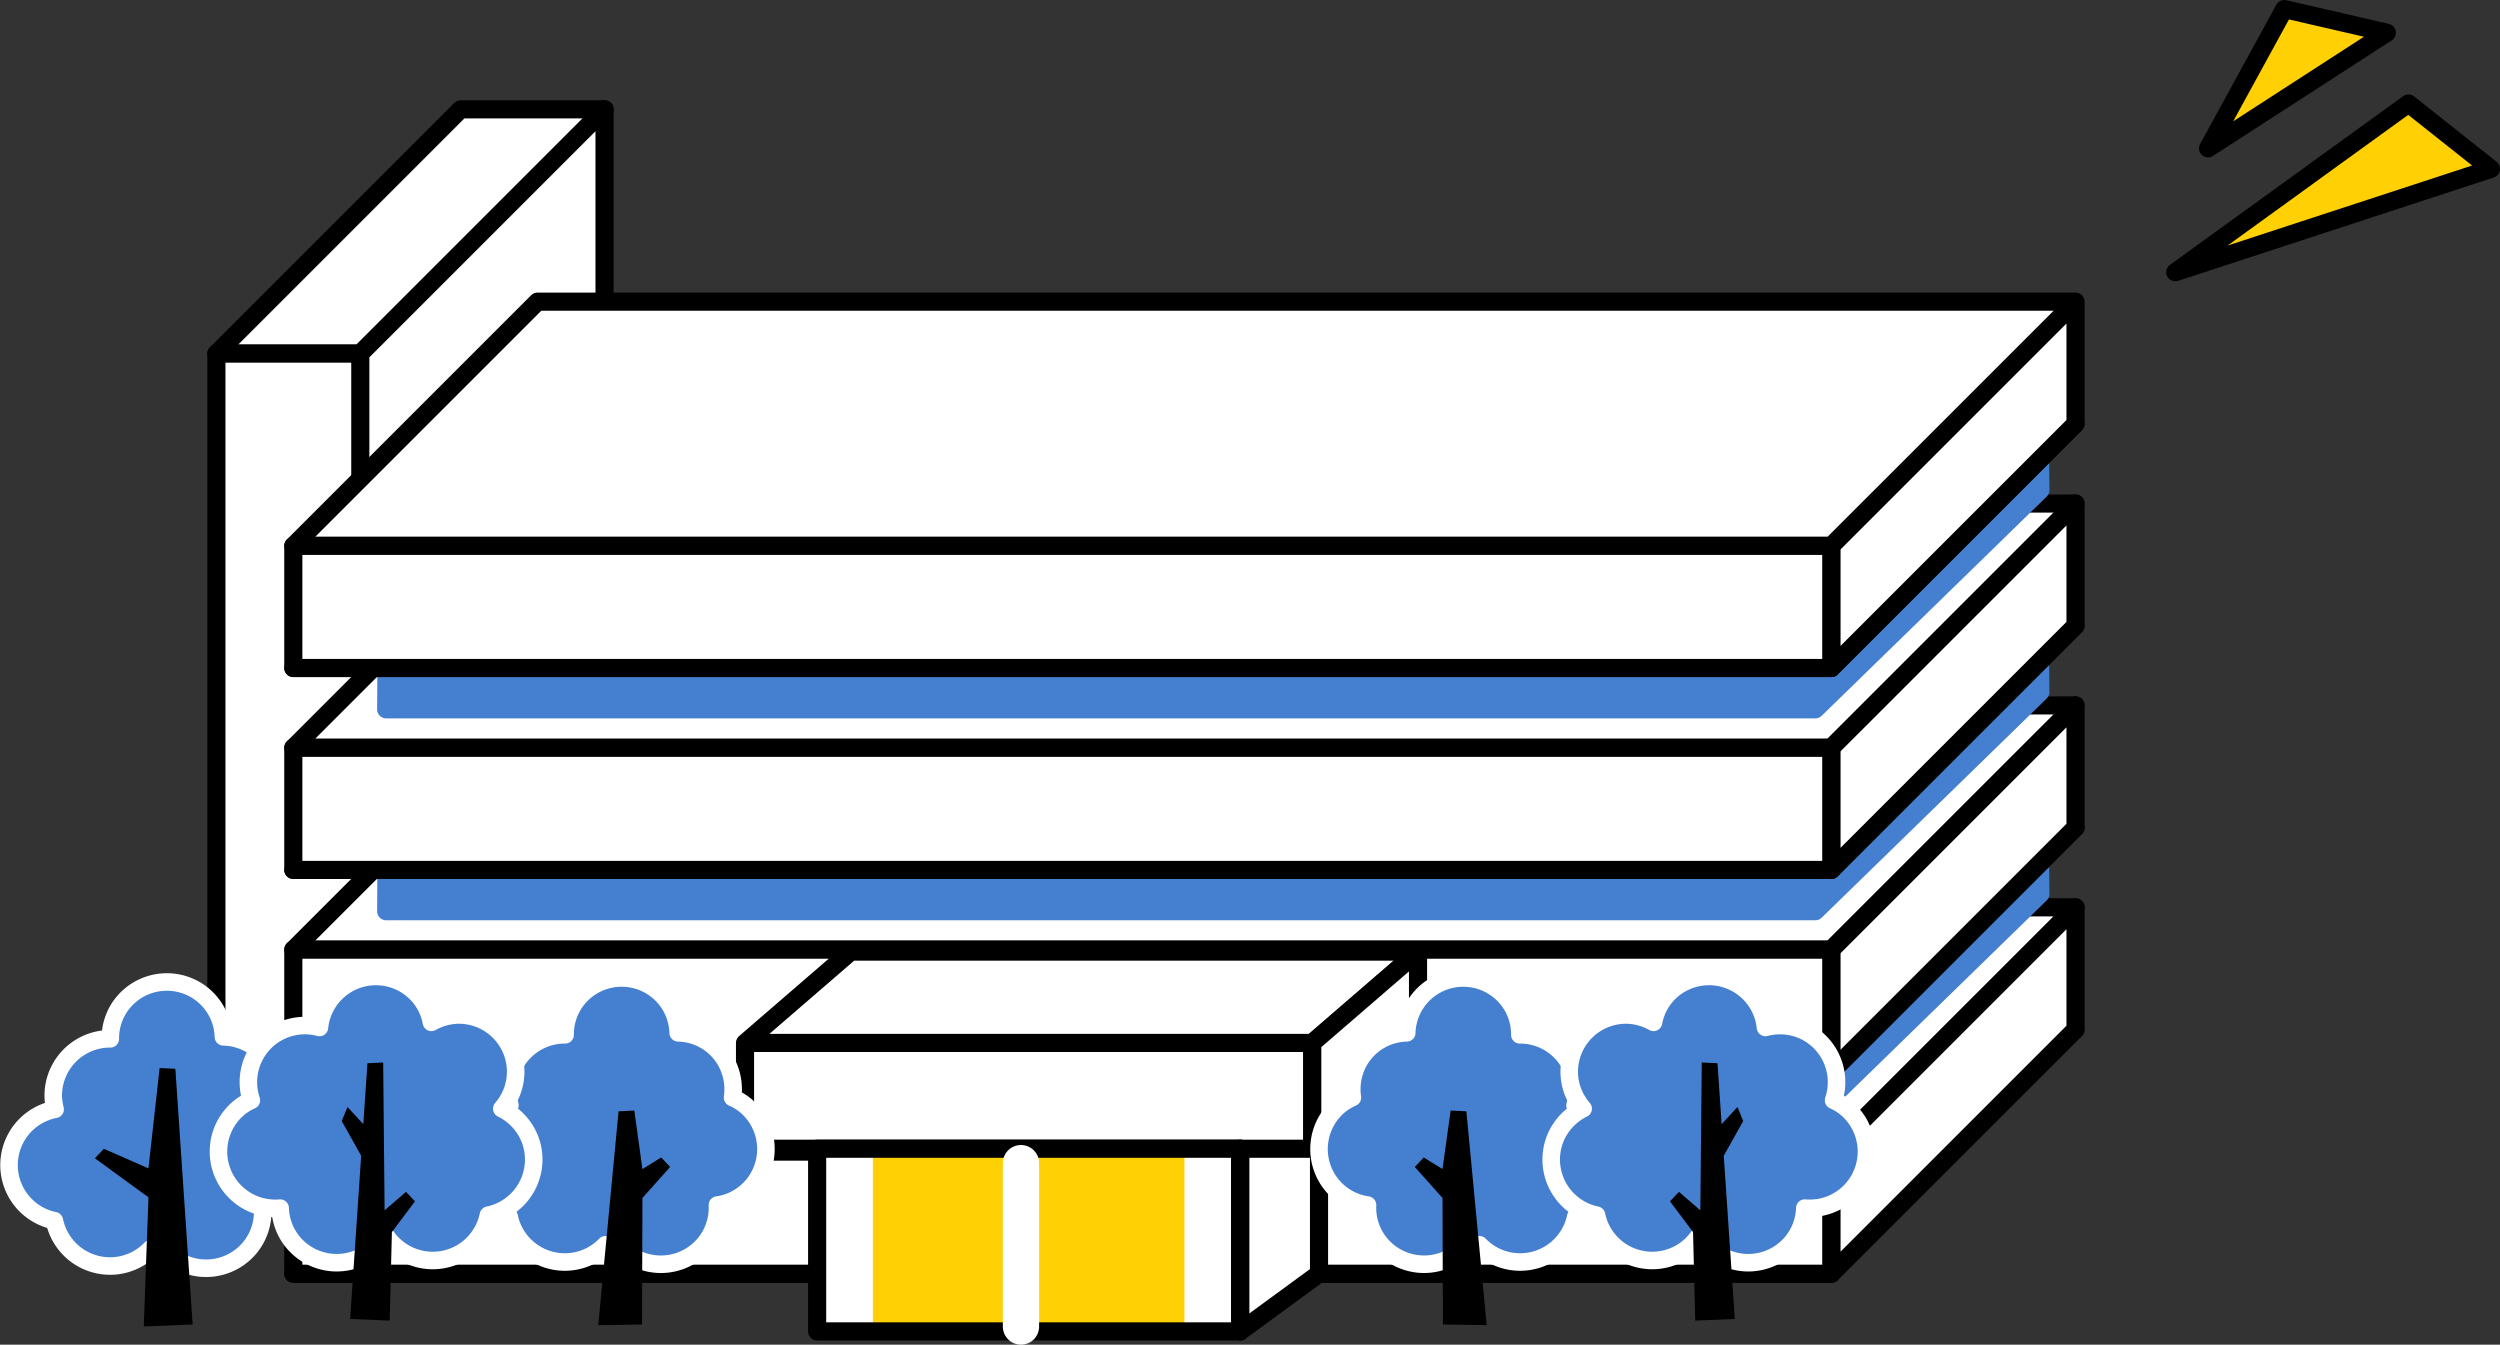 <svg xmlns="http://www.w3.org/2000/svg" id="_レイヤー_2" data-name="レイヤー 2" viewBox="0 0 206.866 111.269"><rect x="0" y="0" width="206.866" height="111.269" fill="#333333" stroke="none"/><defs><clipPath id="clippath"><path d="M67.615 95.052h35.004v15.115H67.615z" class="cls-8"/></clipPath><style>.cls-1{fill:#000}.cls-1,.cls-3{stroke-width:0}.cls-4{stroke:#4580d0}.cls-4,.cls-5,.cls-7,.cls-8{stroke-linecap:round;stroke-linejoin:round}.cls-4,.cls-5,.cls-8{stroke-width:1.5px}.cls-3,.cls-4{fill:#4580d0}.cls-5{stroke-dasharray:0 0 64 6;fill:#ffd003}.cls-5,.cls-8{stroke:#000}.cls-7{fill:none}.cls-8{fill:#fff}.cls-7{stroke-width:1.45px;stroke:#fff}</style></defs><g id="layout"><path d="M29.814 91.87H17.906l20.21-20.21h11.908l-20.21 20.21zM29.814 29.259H17.906l20.21-20.21h11.908l-20.21 20.21z" class="cls-8"/><path d="m29.814 29.259 20.21-20.21V71.66l-20.21 20.21V29.259zM17.906 29.259h11.908V91.87H17.906zM151.531 105.394H24.271l20.21-20.21h127.261l-20.211 20.21z" class="cls-8"/><path d="M151.531 95.289H24.271l20.21-20.21h127.261l-20.211 20.21z" class="cls-8"/><path d="m31.953 92.107.023-3.022 136.833-17.502.023 2.387-18.619 18.137H31.953z" class="cls-4"/><path d="m151.531 95.289 20.211-20.21v10.105l-20.211 20.21V95.289z" class="cls-8"/><path d="M24.271 95.289h127.261v10.105H24.271zM151.531 88.687H24.271l20.21-20.21h127.261l-20.211 20.21z" class="cls-8"/><path d="M151.531 78.582H24.271l20.21-20.21h127.261l-20.211 20.21z" class="cls-8"/><path d="m31.953 75.4.023-3.021 136.833-17.502.023 2.387L150.213 75.4H31.953z" class="cls-4"/><path d="m151.531 78.582 20.211-20.21v10.105l-20.211 20.21V78.582z" class="cls-8"/><path d="M24.271 78.582h127.261v10.105H24.271zM151.531 71.981H24.271l20.21-20.21h127.261l-20.211 20.21z" class="cls-8"/><path d="M151.531 61.876H24.271l20.21-20.21h127.261l-20.211 20.21z" class="cls-8"/><path d="m31.953 58.694.023-3.021 136.833-17.502.023 2.386-18.619 18.137H31.953z" class="cls-4"/><path d="m151.531 61.876 20.211-20.21v10.105l-20.211 20.21V61.876z" class="cls-8"/><path d="M24.271 61.876h127.261v10.105H24.271zM151.531 55.275H24.271l20.21-20.21h127.261l-20.211 20.21z" class="cls-8"/><path d="M151.531 45.17H24.271l20.21-20.21h127.261l-20.211 20.21zM151.531 45.17l20.211-20.21v10.105l-20.211 20.21V45.17z" class="cls-8"/><path d="M24.271 45.17h127.261v10.105H24.271zM102.618 110.167l6.526-4.773V90.279l-6.526 4.773" class="cls-8"/><path d="M61.648 86.301h46.937v8.751H61.648zM117.336 78.743H70.399l-8.751 7.558h46.937l8.751-7.558z" class="cls-8"/><path d="M117.336 78.743v7.956l-8.751 7.557v-7.955l8.751-7.558z" class="cls-8"/><path d="M67.615 95.052h35.004v15.115H67.615z" style="fill:#fff"/><g style="clip-path:url(#clippath)"><path d="M72.227 95.052h25.779v15.115H72.227z" style="fill:#ffd003;stroke-width:0"/></g><path d="M67.615 95.052h35.004v15.115H67.615z" style="fill:none;stroke:#000;stroke-width:1.5px;stroke-linecap:round;stroke-linejoin:round"/><path d="M102.618 95.052v15.115" class="cls-8"/><path d="M84.482 96.245v13.524" style="stroke-width:3px;stroke:#fff;fill:none;stroke-linecap:round;stroke-linejoin:round"/><path d="M182.709 12.276 189.018.75l8.484 1.958-14.793 9.568zM179.995 22.526l2.358-1.706 16.94-12.256 6.823 5.41-26.121 8.552z" class="cls-5"/><path d="M24.038 91.787a4.65 4.65 0 0 0-1.053-.638c.227-1.57-.33-3.215-1.643-4.3a4.657 4.657 0 0 0-2.856-1.054 4.67 4.67 0 0 0-1.685-3.462 4.7 4.7 0 0 0-6.618.63 4.656 4.656 0 0 0-1.055 2.996l-.021-.002a4.7 4.7 0 0 0-4.701 4.7c0 .394.063.77.154 1.135a4.698 4.698 0 0 0-.058 9.216 4.702 4.702 0 0 0 4.605 3.751c1.322 0 2.512-.55 3.366-1.428.432.186.903.288 1.39.337.069.064.123.138.197.199a4.7 4.7 0 0 0 6.617-.63 4.666 4.666 0 0 0 1.056-3.193 4.667 4.667 0 0 0 2.936-1.64 4.7 4.7 0 0 0-.63-6.617Z" class="cls-3"/><path d="M24.038 91.787a4.65 4.65 0 0 0-1.053-.638c.227-1.57-.33-3.215-1.643-4.3a4.657 4.657 0 0 0-2.856-1.054 4.67 4.67 0 0 0-1.685-3.462 4.7 4.7 0 0 0-6.618.63 4.656 4.656 0 0 0-1.055 2.996l-.021-.002a4.7 4.7 0 0 0-4.701 4.7c0 .394.063.77.154 1.135a4.698 4.698 0 0 0-.058 9.216 4.702 4.702 0 0 0 4.605 3.751c1.322 0 2.512-.55 3.366-1.428.432.186.903.288 1.39.337.069.064.123.138.197.199a4.7 4.7 0 0 0 6.617-.63 4.666 4.666 0 0 0 1.056-3.193 4.667 4.667 0 0 0 2.936-1.64 4.7 4.7 0 0 0-.63-6.617Z" class="cls-7"/><path d="m11.897 109.763.387-10.689-4.431-3.23.74-.786 3.691 1.621.923-8.304 1.304.063 1.429 21.159-4.043.166z" class="cls-1"/><path d="M61.67 91.456a4.653 4.653 0 0 0-1.053-.638c.227-1.57-.33-3.215-1.643-4.3a4.66 4.66 0 0 0-2.856-1.054 4.67 4.67 0 0 0-1.685-3.462 4.7 4.7 0 0 0-6.618.63 4.657 4.657 0 0 0-1.055 2.996l-.022-.002a4.7 4.7 0 0 0-4.7 4.7c0 .394.062.77.153 1.135a4.698 4.698 0 0 0-.057 9.215 4.702 4.702 0 0 0 4.604 3.752A4.68 4.68 0 0 0 50.105 103c.432.186.902.288 1.39.337.069.064.123.138.196.199a4.7 4.7 0 0 0 6.618-.63 4.666 4.666 0 0 0 1.055-3.193 4.668 4.668 0 0 0 2.937-1.64 4.7 4.7 0 0 0-.63-6.617Z" class="cls-3"/><path d="M61.67 91.456a4.653 4.653 0 0 0-1.053-.638c.227-1.57-.33-3.215-1.643-4.3a4.66 4.66 0 0 0-2.856-1.054 4.67 4.67 0 0 0-1.685-3.462 4.7 4.7 0 0 0-6.618.63 4.657 4.657 0 0 0-1.055 2.996l-.022-.002a4.7 4.7 0 0 0-4.7 4.7c0 .394.062.77.153 1.135a4.698 4.698 0 0 0-.057 9.215 4.702 4.702 0 0 0 4.604 3.752A4.68 4.68 0 0 0 50.105 103c.432.186.902.288 1.39.337.069.064.123.138.196.199a4.7 4.7 0 0 0 6.618-.63 4.666 4.666 0 0 0 1.055-3.193 4.668 4.668 0 0 0 2.937-1.64 4.7 4.7 0 0 0-.63-6.617Z" class="cls-7"/><path d="m53.126 109.597.033-10.468 2.292-2.567-.74-.786-1.552.958-.672-4.841-1.304.063-1.68 17.696 3.623-.055z" class="cls-1"/><path d="M44.163 95.945c0-1.854-1.083-3.442-2.642-4.207a4.661 4.661 0 0 0 1.15-3.05 4.7 4.7 0 0 0-4.7-4.701 4.65 4.65 0 0 0-2.273.61 4.649 4.649 0 0 0-.968-2.091 4.7 4.7 0 0 0-6.617-.63 4.683 4.683 0 0 0-1.68 3.143 4.684 4.684 0 0 0-4.18.912 4.692 4.692 0 0 0-1.454 5.113c-.354.165-.698.36-1.013.62a4.7 4.7 0 0 0-.63 6.618 4.69 4.69 0 0 0 4.025 1.686 4.657 4.657 0 0 0 1.055 2.81 4.7 4.7 0 0 0 6.618.63 4.655 4.655 0 0 0 1.03-1.226 4.692 4.692 0 0 0 3.923 2.12 4.702 4.702 0 0 0 4.604-3.752 4.702 4.702 0 0 0 3.752-4.605Z" class="cls-3"/><path d="M44.163 95.945c0-1.854-1.083-3.442-2.642-4.207a4.661 4.661 0 0 0 1.15-3.05 4.7 4.7 0 0 0-4.7-4.701 4.65 4.65 0 0 0-2.273.61 4.649 4.649 0 0 0-.968-2.091 4.7 4.7 0 0 0-6.617-.63 4.683 4.683 0 0 0-1.68 3.143 4.684 4.684 0 0 0-4.18.912 4.692 4.692 0 0 0-1.454 5.113c-.354.165-.698.36-1.013.62a4.7 4.7 0 0 0-.63 6.618 4.69 4.69 0 0 0 4.025 1.686 4.657 4.657 0 0 0 1.055 2.81 4.7 4.7 0 0 0 6.618.63 4.655 4.655 0 0 0 1.03-1.226 4.692 4.692 0 0 0 3.923 2.12 4.702 4.702 0 0 0 4.604-3.752 4.702 4.702 0 0 0 3.752-4.605Z" class="cls-7"/><path d="m33.595 98.621-1.771 1.529-.117-12.233-1.304.063-.341 5.038-1.31-1.42-.475 1.165 1.609 2.872-.913 13.505 3.273.134.182-7.325 1.907-2.542-.74-.786z" class="cls-1"/><path d="M130.33 91.461a4.67 4.67 0 0 0 .153-1.134 4.7 4.7 0 0 0-4.7-4.7l-.022.001a4.656 4.656 0 0 0-1.055-2.995 4.7 4.7 0 0 0-6.618-.63 4.67 4.67 0 0 0-1.685 3.46 4.66 4.66 0 0 0-2.856 1.056c-1.313 1.084-1.87 2.73-1.642 4.3a4.651 4.651 0 0 0-1.054.637 4.7 4.7 0 0 0-.63 6.617 4.668 4.668 0 0 0 2.936 1.64 4.665 4.665 0 0 0 1.055 3.192 4.7 4.7 0 0 0 6.617.63c.074-.06.128-.134.197-.198.487-.05.958-.151 1.39-.337a4.679 4.679 0 0 0 3.367 1.428 4.702 4.702 0 0 0 4.604-3.752 4.698 4.698 0 0 0-.058-9.215Z" class="cls-3"/><path d="M130.33 91.461a4.67 4.67 0 0 0 .153-1.134 4.7 4.7 0 0 0-4.7-4.7l-.022.001a4.656 4.656 0 0 0-1.055-2.995 4.7 4.7 0 0 0-6.618-.63 4.67 4.67 0 0 0-1.685 3.46 4.66 4.66 0 0 0-2.856 1.056c-1.313 1.084-1.87 2.73-1.642 4.3a4.651 4.651 0 0 0-1.054.637 4.7 4.7 0 0 0-.63 6.617 4.668 4.668 0 0 0 2.936 1.64 4.665 4.665 0 0 0 1.055 3.192 4.7 4.7 0 0 0 6.617.63c.074-.06.128-.134.197-.198.487-.05.958-.151 1.39-.337a4.679 4.679 0 0 0 3.367 1.428 4.702 4.702 0 0 0 4.604-3.752 4.698 4.698 0 0 0-.058-9.215Z" class="cls-7"/><path d="m119.395 109.597-.033-10.468-2.292-2.567.74-.786 1.552.958.672-4.841 1.304.063 1.68 17.696-3.623-.055z" class="cls-1"/><path d="M152.735 91.665a4.661 4.661 0 0 0-1.013-.621 4.692 4.692 0 0 0-1.453-5.113c-1.21-1-2.77-1.28-4.182-.912a4.683 4.683 0 0 0-1.679-3.144 4.7 4.7 0 0 0-6.617.63 4.648 4.648 0 0 0-.968 2.092 4.65 4.65 0 0 0-2.273-.61 4.7 4.7 0 0 0-4.701 4.7c0 1.171.443 2.228 1.151 3.051-1.56.765-2.643 2.353-2.643 4.207a4.702 4.702 0 0 0 3.752 4.605 4.702 4.702 0 0 0 4.605 3.751 4.691 4.691 0 0 0 3.924-2.12c.268.452.6.874 1.03 1.228a4.7 4.7 0 0 0 6.617-.63 4.657 4.657 0 0 0 1.055-2.812 4.69 4.69 0 0 0 4.026-1.685 4.7 4.7 0 0 0-.63-6.617Z" class="cls-3"/><path d="M152.735 91.665a4.661 4.661 0 0 0-1.013-.621 4.692 4.692 0 0 0-1.453-5.113c-1.21-1-2.77-1.28-4.182-.912a4.683 4.683 0 0 0-1.679-3.144 4.7 4.7 0 0 0-6.617.63 4.648 4.648 0 0 0-.968 2.092 4.65 4.65 0 0 0-2.273-.61 4.7 4.7 0 0 0-4.701 4.7c0 1.171.443 2.228 1.151 3.051-1.56.765-2.643 2.353-2.643 4.207a4.702 4.702 0 0 0 3.752 4.605 4.702 4.702 0 0 0 4.605 3.751 4.691 4.691 0 0 0 3.924-2.12c.268.452.6.874 1.03 1.228a4.7 4.7 0 0 0 6.617-.63 4.657 4.657 0 0 0 1.055-2.812 4.69 4.69 0 0 0 4.026-1.685 4.7 4.7 0 0 0-.63-6.617Z" class="cls-7"/><path d="m144.244 92.763-.475-1.165-1.31 1.42-.341-5.038-1.304-.063-.117 12.233-1.771-1.529-.74.786 1.907 2.542.182 7.325 3.273-.134-.913-13.505 1.609-2.872z" class="cls-1"/></g></svg>